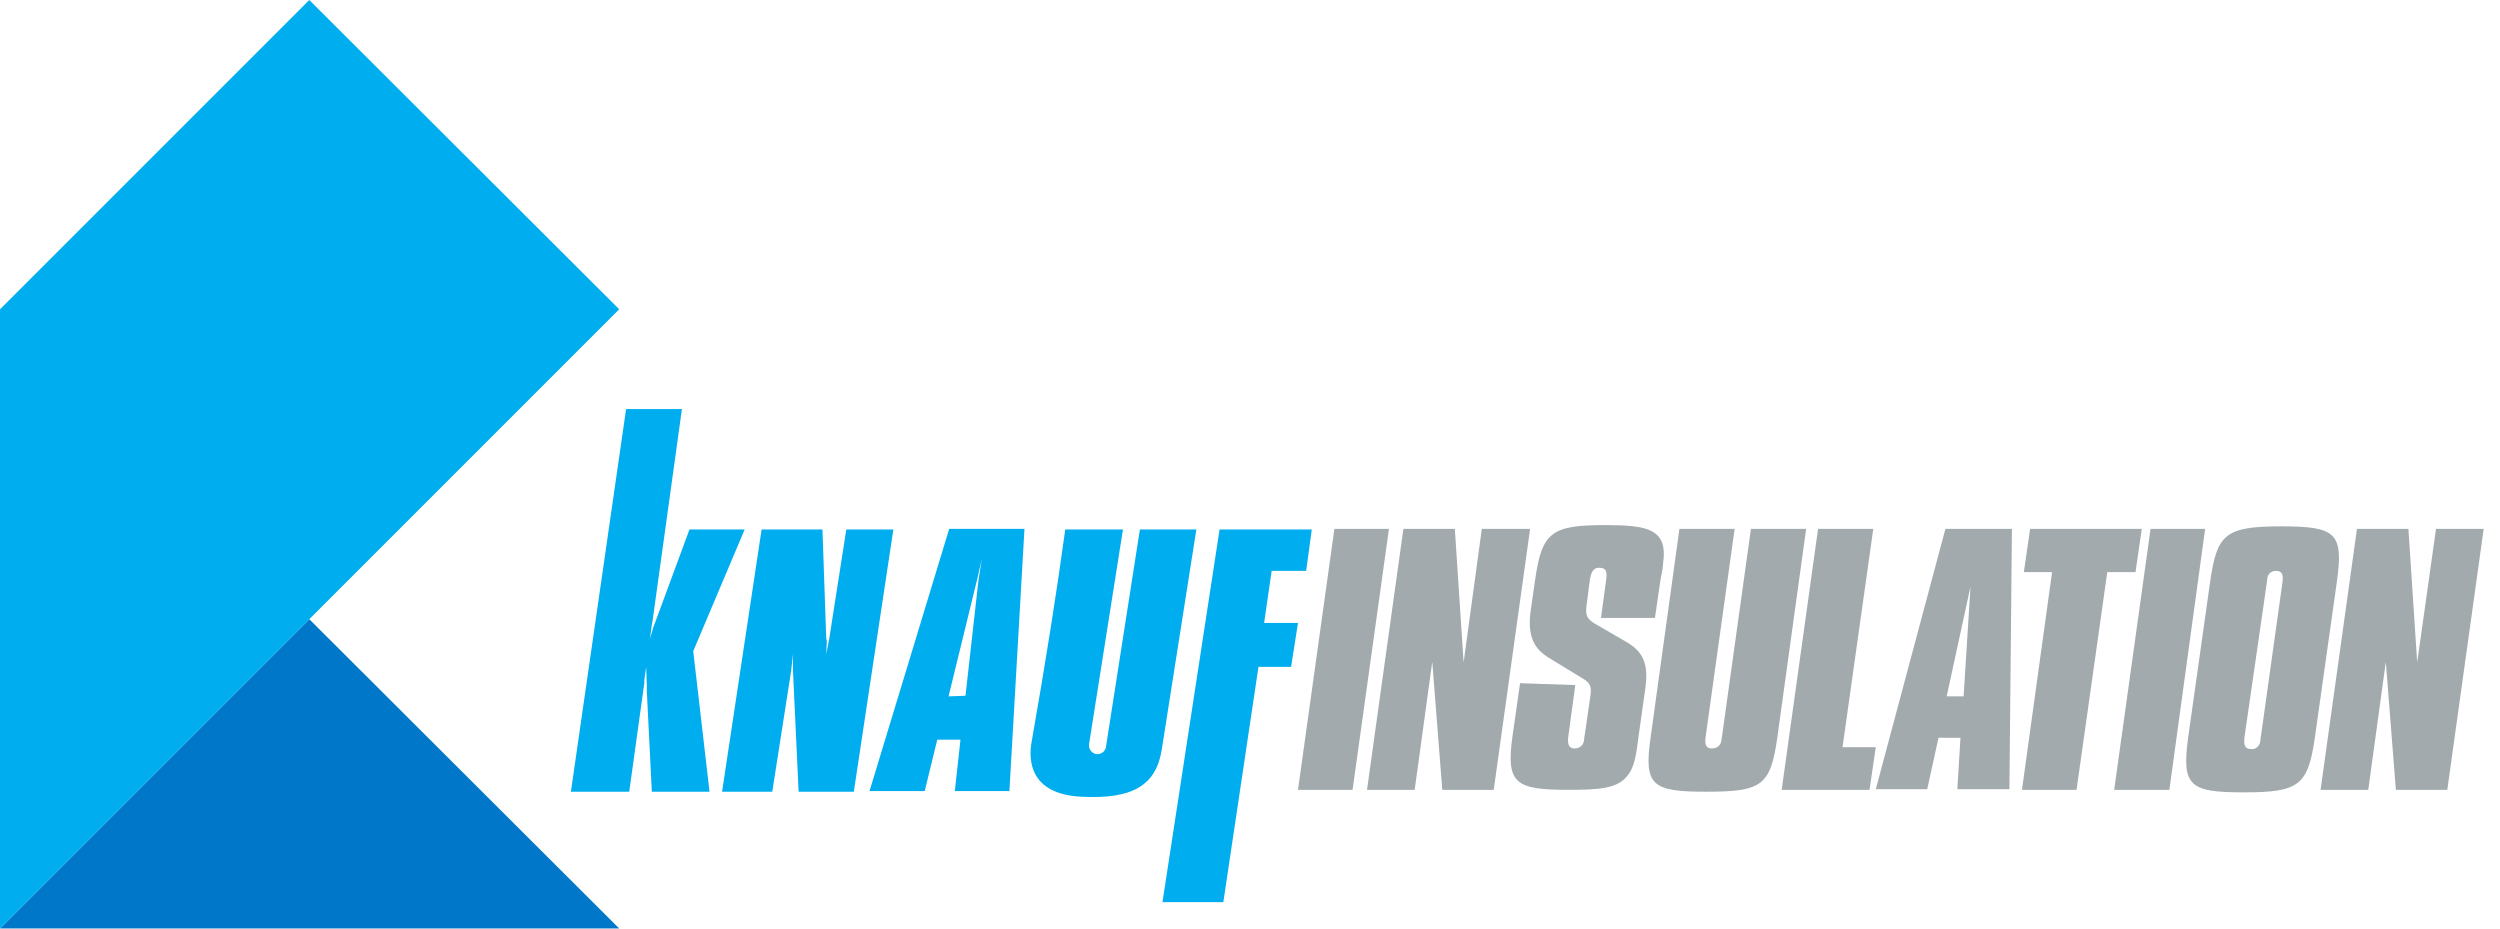 <?xml version="1.0" encoding="utf-8"?>
<!-- Generator: Adobe Illustrator 24.0.0, SVG Export Plug-In . SVG Version: 6.00 Build 0)  -->
<svg version="1.1" id="Layer_1" xmlns="http://www.w3.org/2000/svg" xmlns:xlink="http://www.w3.org/1999/xlink" x="0px" y="0px"
	 viewBox="0 0 398.5 148.1" enable-background="new 0 0 398.5 148.1" xml:space="preserve">
<title>KI-Logo_Tagline_RGB</title>
<polygon fill="#00AEEF" points="99.8,65.2 108.7,65.2 104,99.1 103.9,99.6 103.6,101.8 104.2,99.8 104.4,99.3 109.9,84.4 
	118.7,84.4 110.5,103.8 113.1,126.2 103.9,126.2 103.1,110.1 103.1,109.2 103,106.3 102.7,108.4 102.7,108.9 100.3,126.2 91,126.2 
	"/>
<polygon fill="#00AEEF" points="121.4,84.4 131.1,84.4 131.7,101.7 131.8,102.2 131.7,104.3 132.2,101.7 134.9,84.4 142.4,84.4 
	136.1,126.2 127.3,126.2 126.4,106.9 126.4,106.4 126.4,104.3 126.1,107 123.1,126.2 115.1,126.2 "/>
<path fill="#00AEEF" d="M181.7,84.4h9l-5.5,35c-0.9,5.9-4.8,8-12.8,7.6c-8.4-0.4-8.4-6-8-8.5c2.3-13.1,4.1-24.5,5.4-34.1h9.2
	l-5.4,34.2c-0.1,0.7,0.3,1.4,1.1,1.6c0.7,0.1,1.4-0.3,1.6-1.1c0,0,0-0.1,0-0.1L181.7,84.4z"/>
<polygon fill="#00AEEF" points="194.4,84.4 209.1,84.4 208.2,91 202.7,91 201.5,99.3 206.9,99.3 205.8,106.3 200.6,106.3 195,143.8 
	185.3,143.8 "/>
<path fill="#00AEEF" d="M151.2,111l4.4-18l0.2-0.8l0.7-3.1l-0.5,3.2l-0.1,0.8l-2,17.8L151.2,111z M147.4,126.1l2-8.2h3.7l-0.9,8.2
	h8.7l2.4-41.8h-12l-12.7,41.8H147.4z"/>
<polygon fill="#A2AAAD" points="212.7,84.3 221.4,84.3 215.6,125.9 206.9,125.9 "/>
<polygon fill="#A2AAAD" points="223.7,84.3 231.9,84.3 233.3,105.6 236.2,84.3 243.9,84.3 238.1,125.9 229.9,125.9 228.3,105.5 
	225.5,125.9 217.9,125.9 "/>
<path fill="#A2AAAD" d="M251.1,109.2l-1.1,8.1c-0.2,1.4,0.1,2,1,2c0.8,0,1.4-0.5,1.5-1.3c0-0.1,0-0.4,0.1-0.8l0.9-6.2
	c0.2-1.5,0.1-2.1-1.3-2.9l-5.4-3.3c-2.6-1.6-3.3-3.9-2.8-7.5l0.7-4.9c1.1-7.6,2.6-8.7,11.2-8.7c6.7,0,10,0.6,9.2,6.1
	c0,0.3-0.1,1.1-0.4,2.5l-0.9,6.2h-8.6l0.8-5.9c0.2-1.4,0.1-2.1-1.1-2.1c-1,0-1.3,0.8-1.5,2.1l-0.5,3.9c-0.2,1.5,0,2.1,1.3,2.9l5,2.9
	c3,1.7,3.5,3.9,3.1,7.2l-1.1,7.8c-0.4,3-0.6,5.1-2,6.6c-1.6,1.8-4.4,2-9.1,2c-8.5,0-10.1-0.9-9-8.6l1.2-8.4L251.1,109.2z"/>
<path fill="#A2AAAD" d="M276.5,84.3l-4.6,33c-0.2,1.4,0,2,1,2c0.8,0,1.4-0.5,1.5-1.3c0,0,0,0,0,0c0,0,0-0.3,0.1-0.7l4.6-33h8.8
	l-4.6,33.3c-1.1,7.6-2.4,8.6-11.3,8.6c-8.6,0-10-0.9-8.9-8.6l4.6-33.3L276.5,84.3z"/>
<polygon fill="#A2AAAD" points="289.8,84.3 298.6,84.3 293.7,119.1 299,119.1 298,125.9 284,125.9 "/>
<path fill="#A2AAAD" d="M313,111l1.1-17.5l-3.8,17.5H313z M310.1,84.3h10.6l-0.4,41.5H312l0.5-8.2H309l-1.8,8.2H299L310.1,84.3z"/>
<polygon fill="#A2AAAD" points="327.1,91.2 322.6,91.2 323.6,84.3 341.4,84.3 340.4,91.2 335.9,91.2 331,125.9 322.3,125.9 "/>
<polygon fill="#A2AAAD" points="342.8,84.3 351.5,84.3 345.8,125.9 337,125.9 "/>
<path fill="#A2AAAD" d="M357.8,117.3c-0.2,1.4,0,2.1,1,2.1c0.8,0.1,1.4-0.5,1.5-1.3c0,0,0,0,0,0c0-0.1,0-0.4,0.1-0.8l3.4-24.3
	c0.2-1.5,0-2-1.1-2c-0.7,0-1.3,0.6-1.3,1.3c0,0.4-0.1,0.5-0.1,0.8L357.8,117.3z M363.6,83.9c8.7,0,10,1,8.9,8.8l-3.5,24.8
	c-1.1,7.7-2.5,8.8-11.3,8.8c-8.6,0-10-0.9-8.9-8.8l3.5-24.8C353.4,85.2,354.6,83.9,363.6,83.9"/>
<polygon fill="#A2AAAD" points="375.7,84.3 383.9,84.3 385.3,105.6 388.3,84.3 395.9,84.3 390.1,125.9 381.9,125.9 380.3,105.5 
	377.5,125.9 369.9,125.9 "/>
<polygon fill="#0077C8" points="98.7,148 49.3,98.7 0,148 "/>
<polygon fill="#00AEEF" points="49.3,0 0,49.3 0,49.3 0,148 49.3,98.7 49.3,98.7 98.7,49.3 "/>
</svg>

